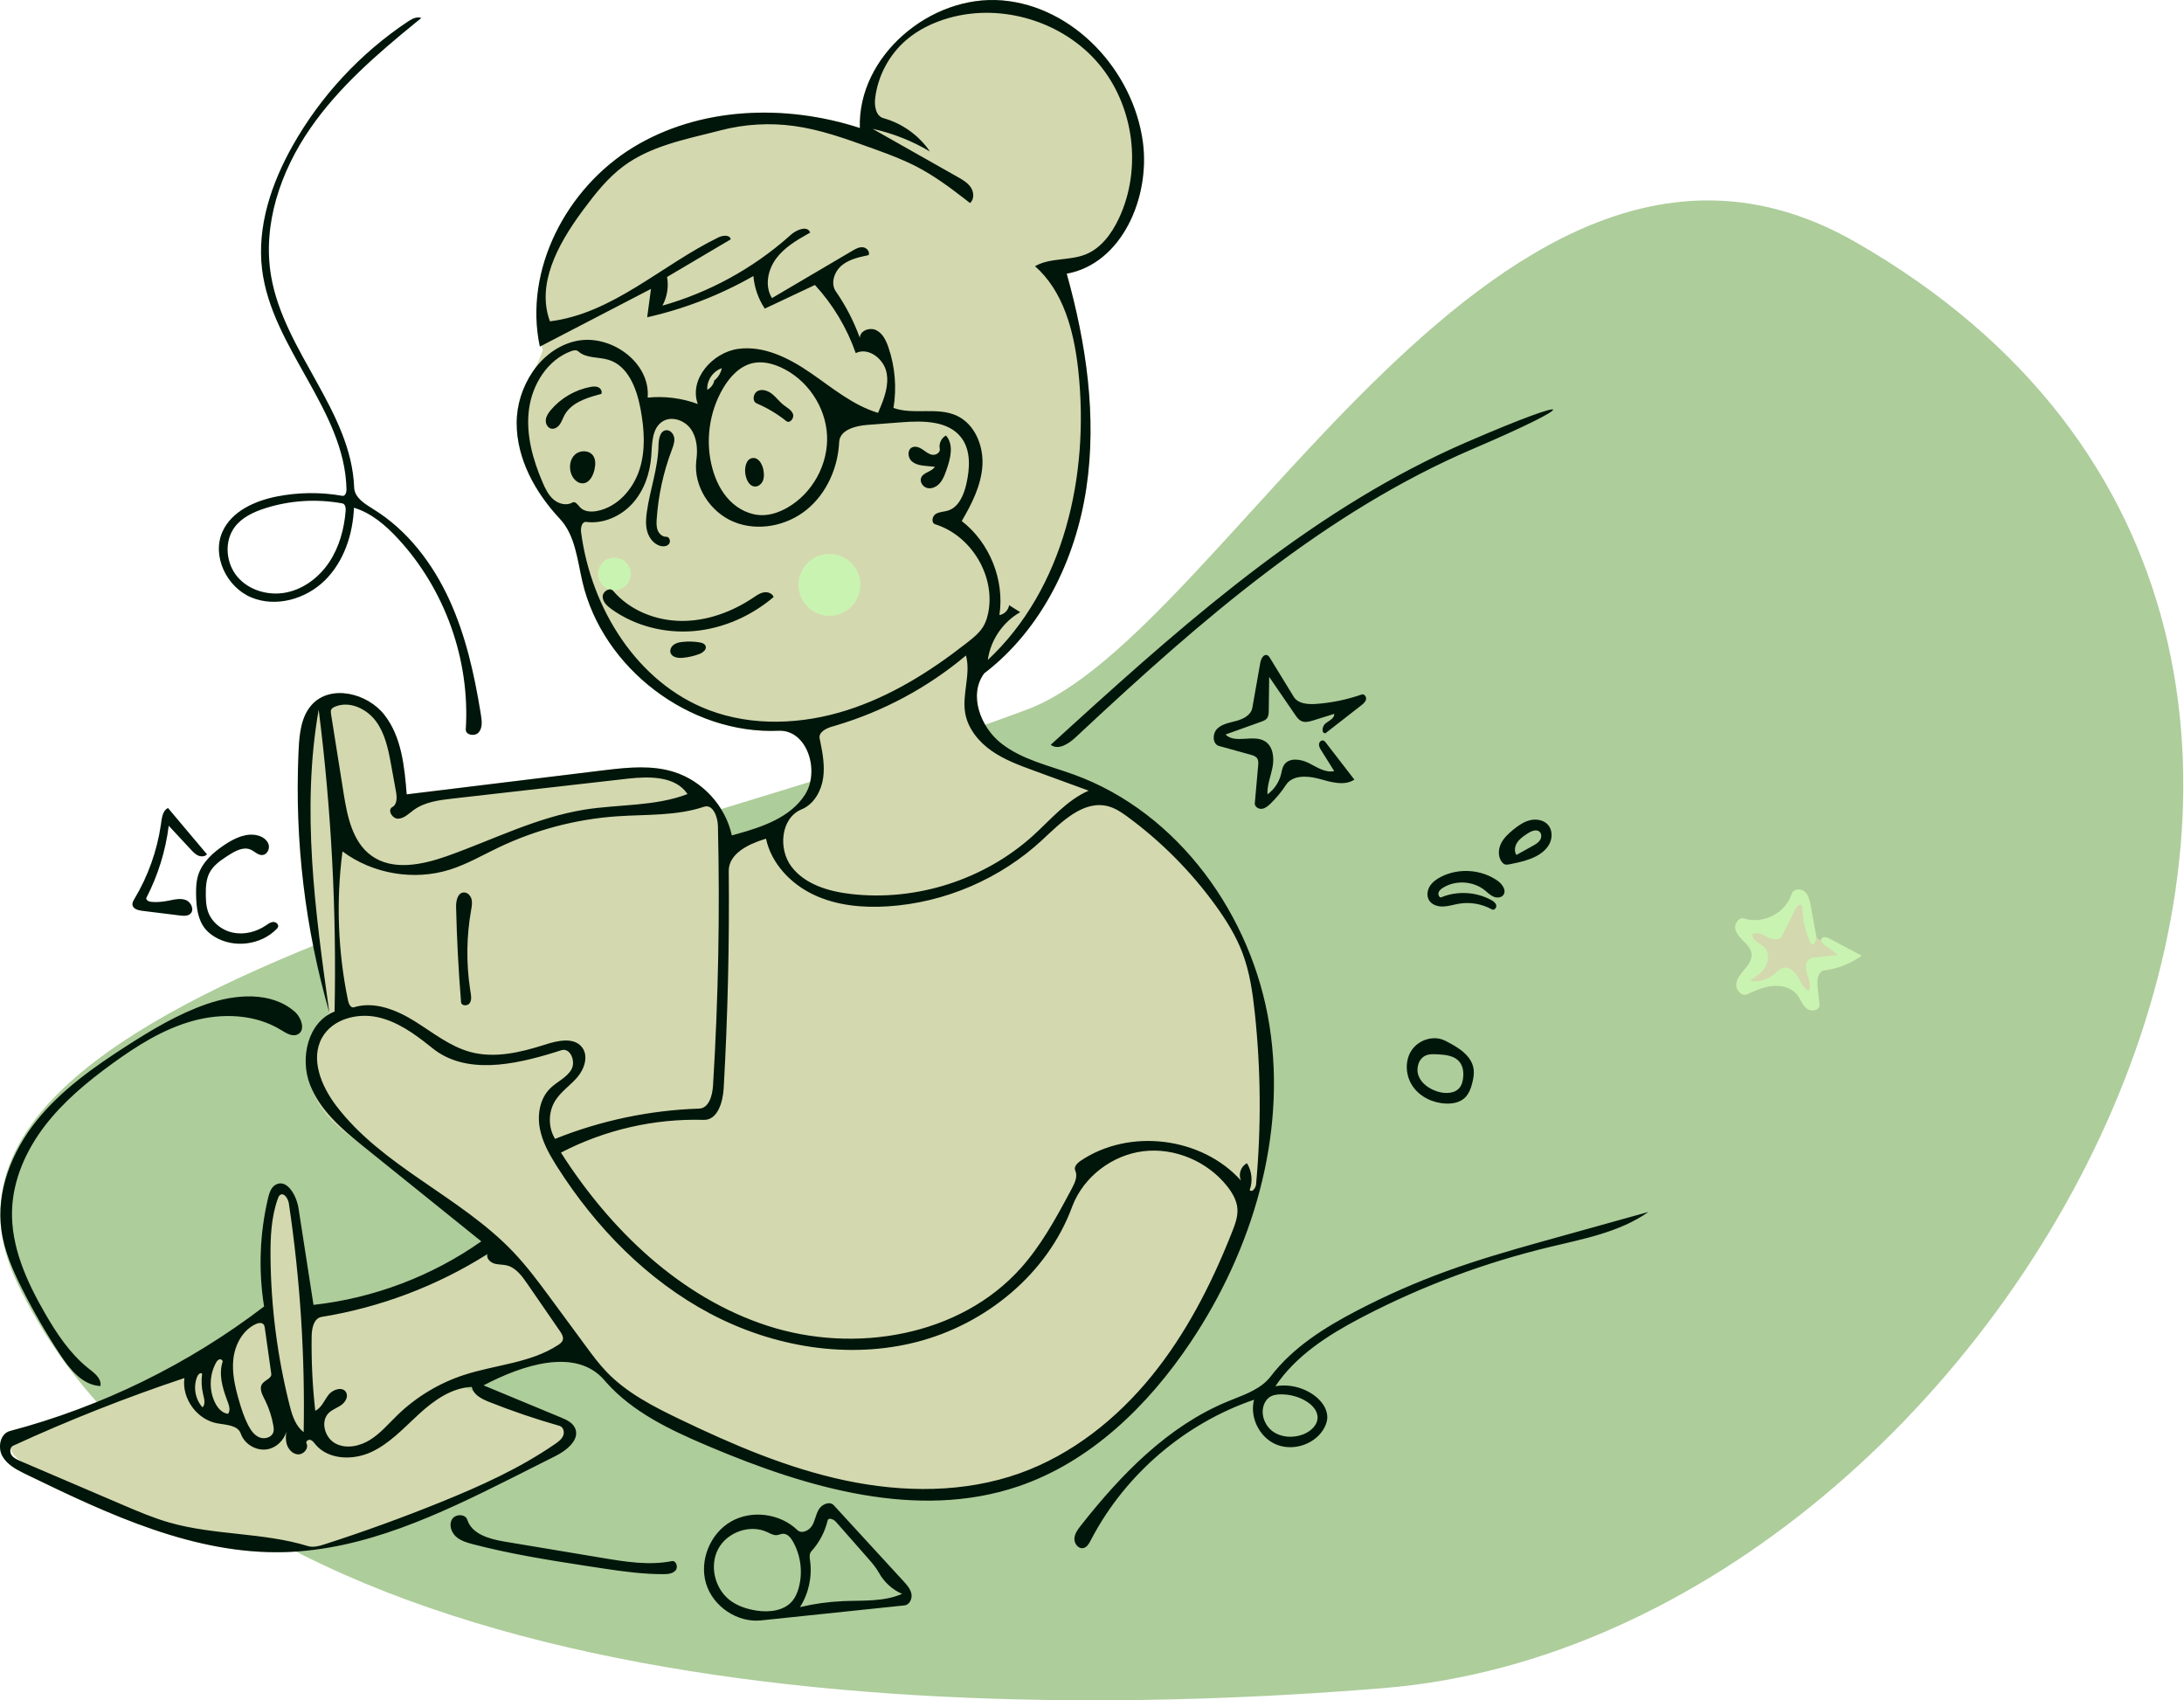 <?xml version="1.0" encoding="UTF-8"?> <svg xmlns="http://www.w3.org/2000/svg" width="438" height="341" viewBox="0 0 438 341" fill="none"><path fill-rule="evenodd" clip-rule="evenodd" d="M372.198 48.594C301.365 7.946 246.136 127.26 206.022 142.281C125.178 172.552 -24.984 198.88 3.654 257.731C42.975 338.539 179.79 346.601 277.629 338.539C404.887 328.052 511.462 128.51 372.198 48.594Z" fill="#ADCD9B"></path><path fill-rule="evenodd" clip-rule="evenodd" d="M361.927 178.835C362.656 179.478 362.905 180.486 363.087 181.451L364.197 187.506C364.351 188.348 365.058 188.746 365.33 188.267C365.618 187.76 366.387 187.97 366.902 188.244L373.334 191.667C371.146 193.238 368.564 194.256 365.892 194.601C364.575 194.771 364.362 196.575 364.502 197.895L364.883 201.488C365.002 202.608 363.241 202.988 362.361 202.286C361.481 201.583 361.147 200.407 360.454 199.521C359.335 198.088 357.355 197.553 355.544 197.719C353.733 197.885 352.037 198.645 350.38 199.393C349.312 199.876 348.137 198.597 348.22 197.428C348.294 196.396 348.954 195.531 349.627 194.726L349.895 194.407C350.651 193.51 351.406 192.447 351.278 191.282C351.172 190.311 350.479 189.53 349.784 188.832L349.377 188.424C348.733 187.765 348.121 187.033 348.008 186.132C347.879 185.103 348.819 183.918 349.806 184.237C353.607 185.466 358.185 183.07 359.341 179.246C359.642 178.252 361.148 178.148 361.927 178.835Z" fill="#D4D8AE"></path><path fill-rule="evenodd" clip-rule="evenodd" d="M361.927 178.835C362.656 179.478 362.905 180.486 363.087 181.451L364.197 187.506C364.351 188.348 364.012 189.651 363.208 189.357C362.064 186.93 361.455 184.252 361.438 181.569C361.001 181.149 360.351 181.773 360.079 182.315L357.365 187.723C356.887 188.675 355.46 188.465 354.518 187.967L354.014 187.699C353.197 187.276 352.307 186.9 351.532 187.318C351.137 188.502 352.895 189.093 353.807 189.945C354.848 190.919 354.787 192.666 354.059 193.892C353.33 195.117 352.1 195.943 350.91 196.728C352.62 197.01 354.443 196.51 355.77 195.396C356.37 194.893 356.919 194.247 357.686 194.086C358.871 193.838 359.936 194.866 360.552 195.91C361.167 196.953 361.654 198.174 362.705 198.776C363.232 197.947 362.951 196.906 362.619 195.947L362.461 195.5C362.081 194.428 361.91 193.008 362.843 192.358C363.194 192.113 363.629 192.042 364.058 191.995L368.646 191.536L366.003 189.61C365.557 189.286 365.058 188.746 365.33 188.267C365.618 187.76 366.387 187.97 366.902 188.244L373.334 191.667C371.146 193.238 368.564 194.256 365.892 194.601C364.575 194.771 364.362 196.575 364.502 197.895L364.883 201.488C365.002 202.608 363.241 202.988 362.361 202.286C361.481 201.583 361.147 200.407 360.454 199.521C359.335 198.088 357.355 197.553 355.544 197.719C353.733 197.885 352.037 198.645 350.38 199.393C349.312 199.876 348.137 198.597 348.22 197.428C348.294 196.396 348.954 195.531 349.627 194.726L349.895 194.407C350.651 193.51 351.406 192.447 351.278 191.282C351.172 190.311 350.479 189.53 349.784 188.832L349.377 188.424C348.733 187.765 348.121 187.033 348.008 186.132C347.879 185.103 348.819 183.918 349.806 184.237C353.607 185.466 358.185 183.07 359.341 179.246C359.642 178.252 361.148 178.148 361.927 178.835Z" fill="#C9F3B1"></path><path fill-rule="evenodd" clip-rule="evenodd" d="M108.841 70.253C106.088 58.02 113.587 37.714 126.986 29.55C140.385 21.385 157.524 20.826 172.447 25.674C171.971 11.259 186.591 -1.112 200.965 0.079C215.339 1.27 227.266 14.176 229.197 28.47C230.702 39.607 224.985 52.873 213.929 54.89C217.837 68.854 220.01 83.545 217.865 97.886C215.72 112.226 208.895 126.235 197.378 135.044C194.198 139.321 196.6 145.773 200.786 149.072C204.972 152.371 210.39 153.53 215.399 155.351C236.388 162.979 251.164 183.685 254.609 205.75C258.053 227.814 251.174 250.697 238.74 269.247C230.224 281.953 218.639 293.236 204.145 298.123C183.8 304.982 161.494 298.303 141.739 289.897C134.208 286.692 126.539 283.05 121.223 276.827C115.525 270.156 104.754 273.759 96.987 277.839C102.152 279.982 107.316 282.125 112.481 284.268C113.59 284.728 114.794 285.275 115.309 286.361C116.392 288.646 113.724 290.846 111.465 291.983C109.037 293.205 106.61 294.428 104.183 295.65C89.283 303.153 73.766 310.818 57.091 311.282C38.859 311.788 21.638 303.64 5.23 295.676C3.407 294.791 1.473 293.805 0.482 292.037C-0.51 290.269 0.044 287.512 2.004 286.993C20.411 282.126 37.838 273.582 52.959 262.013C51.802 254.811 52.075 247.382 53.757 240.284C54 239.258 54.35 238.132 55.264 237.607C57.514 236.315 59.467 239.718 59.865 242.282C60.868 248.752 61.871 255.222 62.874 261.693C74.92 260.36 86.61 255.935 96.519 248.958C88.791 242.734 81.062 236.51 73.334 230.286C68.874 226.695 64.57 224.547 62.161 217.515C60.556 212.827 61.852 208.011 66.049 203.067C61.364 179.717 59.313 162.115 59.899 150.262C60.055 147.098 60.409 143.682 62.539 141.337C66.298 137.197 73.679 138.982 77.111 143.398C80.542 147.813 81.116 153.738 81.56 159.312C94.625 157.716 107.69 156.12 120.755 154.524C125.535 153.94 130.485 153.369 135.085 154.792C140.857 156.576 145.493 161.632 146.772 167.536C152.285 166.046 158.29 164.211 161.404 159.423C164.517 154.636 161.88 146.309 156.174 146.556C138.327 147.328 120.873 134.085 116.811 116.689C115.777 112.264 115.376 107.348 112.27 104.032C107.348 98.777 103.598 92.003 103.622 84.804C103.646 77.604 106.663 76.745 108.841 70.253ZM2.306 291.817C2.708 292.417 3.409 292.731 4.073 293.016C10.889 295.932 17.704 298.849 24.52 301.766C27.621 303.093 30.732 304.424 33.975 305.352C43.019 307.94 52.765 307.309 61.757 310.071C62.848 310.406 64.019 310.06 65.105 309.71C72.948 307.184 80.699 304.371 88.337 301.28C96.328 298.046 104.246 294.478 111.341 289.581C111.986 289.135 112.656 288.64 112.951 287.913C113.245 287.187 112.974 286.176 112.219 285.962C107.431 284.602 102.713 282.998 98.088 281.158C96.601 280.566 94.927 279.723 94.612 278.154C90.537 278.318 86.975 280.887 83.969 283.643C80.964 286.399 78.141 289.512 74.438 291.219C70.735 292.926 65.765 292.779 63.199 289.609C62.925 289.271 62.65 288.881 62.229 288.771C61.808 288.661 61.267 289.081 61.463 289.469C61.971 290.476 60.879 291.75 59.753 291.679C58.627 291.609 57.747 290.584 57.47 289.49C57.193 288.397 55.688 290.35 53.508 290.675C51.328 291.001 49.015 289.601 48.291 287.52C47.694 285.804 45.354 285.774 43.566 285.452C39.501 284.722 36.413 280.462 36.985 276.371C25.301 280.268 13.829 284.8 2.636 289.94C1.979 290.241 1.904 291.216 2.306 291.817Z" fill="#D4D8AE"></path><path d="M166.339 123.511C169.77 123.511 172.551 120.73 172.551 117.299C172.551 113.868 169.77 111.087 166.339 111.087C162.908 111.087 160.127 113.868 160.127 117.299C160.127 120.73 162.908 123.511 166.339 123.511Z" fill="#C9F3B1"></path><path d="M123.22 118.395C125.037 118.395 126.509 116.922 126.509 115.106C126.509 113.29 125.037 111.817 123.22 111.817C121.404 111.817 119.932 113.29 119.932 115.106C119.932 116.922 121.404 118.395 123.22 118.395Z" fill="#C9F3B1"></path><path fill-rule="evenodd" clip-rule="evenodd" d="M196.004 142.231C196.573 145.183 198.264 148.044 200.515 149.818C204.702 153.117 214.111 156.513 219.12 158.334C219.576 158.499 217.006 159.951 213.688 163.16C204.706 171.85 185.066 187.409 165.88 179.59C163.637 178.676 161.762 177.624 160.234 176.509C158.827 175.481 171.745 176.961 183.821 174.672C195.963 172.37 207.26 166.288 204.236 161.466C201.394 156.934 193.4 149.258 192.777 144.743C191.946 138.727 195.515 139.693 196.004 142.231Z" fill="#D4D8AE"></path><path fill-rule="evenodd" clip-rule="evenodd" d="M2.059 290.108C2.059 287.698 9.657 285.749 22.647 280.862C31.581 277.502 48.995 267.778 57.562 267.325C63.264 267.023 86.047 275.364 100.916 281.355C108.393 284.367 114.16 286.254 114.16 287.22C114.16 289.161 98.285 298.532 82.061 304.691C74.141 307.697 66.712 310.389 59.898 310.207C39.124 309.653 2.059 296.209 2.059 290.108Z" fill="#D4D8AE"></path><path fill-rule="evenodd" clip-rule="evenodd" d="M295.538 89.961C265.748 102.684 240.862 124.425 217.151 146.533L215.701 147.887C214.318 149.18 212.218 150.531 210.725 149.366L215.333 145.172C239.44 123.269 264.365 101.551 294.193 88.648C317.125 78.727 316.882 80.844 295.538 89.961ZM167.222 301.89L181.196 317.112C181.881 317.858 182.594 318.658 182.786 319.653C182.977 320.647 182.401 321.861 181.394 321.966L152.622 324.975C147.843 325.475 142.969 322.161 141.593 317.558C140.217 312.954 142.419 307.561 146.582 305.16C150.744 302.759 156.453 303.516 159.908 306.856C160.764 307.683 162.267 306.98 162.875 305.957C163.482 304.933 163.613 303.678 164.241 302.667C164.869 301.656 166.417 301.014 167.222 301.89ZM144.019 310.676C142.235 314.062 143.363 318.649 146.417 320.956C147.914 322.087 149.751 322.693 151.603 322.991C154.218 323.413 157.252 323.094 158.933 321.047C159.547 320.299 159.923 319.383 160.18 318.451C161.035 315.348 160.6 311.91 159 309.117C158.565 308.357 157.895 307.563 157.02 307.601C156.604 307.619 156.217 307.829 155.803 307.872C155.114 307.943 154.476 307.549 153.847 307.257C150.378 305.641 145.804 307.29 144.019 310.676ZM165.98 304.944C165.431 307.234 164.294 309.382 162.708 311.124C162.262 311.614 162.371 312.373 162.462 313.03C162.903 316.231 162.174 319.58 160.443 322.308C163.279 321.636 166.18 321.234 169.093 321.111C173.085 320.941 177.25 321.261 180.909 319.655C178.954 318.804 177.295 317.291 176.269 315.422C175.665 314.324 174.83 313.373 174.001 312.432L167.639 305.201C167.179 304.679 166.142 304.267 165.98 304.944ZM93.722 304.806C94.634 307.655 98.066 308.632 101.039 309.145L120.88 312.458C125.467 313.224 130.176 313.989 134.738 313.084C135.599 312.914 136.054 314.281 135.486 314.95C134.918 315.619 133.93 315.698 133.053 315.701C129.078 315.714 125.126 315.186 121.192 314.595L117.002 313.956C109.586 312.816 102.174 311.603 94.915 309.714C93.672 309.39 92.385 309.021 91.434 308.158C90.483 307.296 89.988 305.79 90.657 304.694C91.327 303.598 93.33 303.584 93.722 304.806ZM200.965 0.079C215.339 1.27 227.266 14.176 229.197 28.47C230.702 39.607 224.985 52.873 213.929 54.89C217.837 68.854 220.01 83.545 217.865 97.886C215.72 112.226 208.895 126.235 197.378 135.044C194.198 139.321 196.6 145.773 200.786 149.072C204.972 152.371 210.39 153.53 215.399 155.351C236.388 162.979 251.164 183.685 254.609 205.75C258.053 227.814 251.174 250.697 238.74 269.247C230.224 281.953 218.639 293.236 204.145 298.123C184.003 304.913 161.94 298.436 142.332 290.148L141.739 289.897C134.365 286.759 126.859 283.202 121.559 277.213L121.223 276.827C115.525 270.156 104.754 273.759 96.987 277.839L112.481 284.268C113.59 284.728 114.794 285.275 115.309 286.361C116.392 288.646 113.724 290.846 111.465 291.983L102.368 296.563C88.023 303.763 73.09 310.837 57.091 311.282C39.072 311.782 22.039 303.828 5.803 295.954L4.773 295.452C3.091 294.621 1.391 293.658 0.482 292.037C-0.51 290.269 0.044 287.512 2.004 286.993C20.411 282.126 37.838 273.582 52.959 262.013C51.802 254.811 52.075 247.382 53.757 240.284L53.842 239.939C54.084 239.015 54.451 238.074 55.264 237.607C57.514 236.314 59.467 239.718 59.865 242.281L62.874 261.693C74.92 260.36 86.61 255.935 96.519 248.958L72.71 229.783C68.448 226.335 64.132 222.606 62.161 217.515C60.095 212.175 61.758 204.937 67.097 202.87C67.519 182.643 66.452 162.386 63.91 142.315C60.395 162.361 63.22 182.913 66.049 203.067C61.198 186.276 59.098 168.693 59.854 151.232L59.899 150.262C60.055 147.098 60.409 143.682 62.539 141.337C66.298 137.197 73.679 138.982 77.111 143.398C80.542 147.813 81.116 153.738 81.56 159.312L121.653 154.415C126.152 153.876 130.772 153.458 135.085 154.792C140.857 156.576 145.493 161.632 146.772 167.536L147.713 167.279C152.956 165.829 158.466 163.94 161.404 159.423C164.484 154.687 161.935 146.486 156.355 146.551L156.174 146.556C138.327 147.328 120.873 134.085 116.811 116.689C115.777 112.264 115.376 107.348 112.27 104.032C107.348 98.777 103.598 92.003 103.622 84.804C103.646 77.604 108.237 70.18 115.228 68.459C122.218 66.737 130.492 72.57 129.889 79.744C133.28 79.399 136.75 79.84 139.947 81.024C138.124 76.109 142.849 70.683 148.043 69.969C153.238 69.256 158.299 71.85 162.618 74.822C166.938 77.793 171.065 81.292 176.087 82.798L176.318 82.262C177.356 79.839 178.312 77.251 177.789 74.689C177.227 71.938 174.127 69.558 171.617 70.818C169.856 65.77 167.052 61.089 163.434 57.152L153.379 61.893C152.084 59.953 151.29 57.68 151.096 55.355C144.457 59.15 137.251 61.95 129.792 63.633L130.556 57.939L108.266 69.516C104.975 54.175 113.587 37.714 126.986 29.55C140.385 21.385 157.524 20.826 172.447 25.674C171.971 11.259 186.591 -1.112 200.965 0.079ZM310.622 250.128C297.78 253.227 285.315 257.879 273.584 263.952L272.735 264.395C266.235 267.82 259.855 271.923 255.78 278.012C258.532 277.535 261.469 278.252 263.691 279.943C265.095 281.012 266.268 282.614 266.184 284.375C266.141 285.289 265.761 286.16 265.25 286.918C263.251 289.879 259.019 291.082 255.762 289.614C252.504 288.146 250.602 284.179 251.496 280.72C237.677 285.438 225.797 295.589 218.968 308.494L218.739 308.93C218.403 309.58 217.992 310.307 217.278 310.468C216.297 310.69 215.423 309.595 215.468 308.59C215.513 307.585 216.157 306.719 216.78 305.929C224.833 295.703 234.244 285.97 246.287 281.034L247.194 280.67C250.036 279.543 253.009 278.436 254.844 276.033C259.294 270.203 265.701 266.201 272.206 262.814C278.028 259.783 284.051 257.137 290.221 254.899C296.414 252.653 302.745 250.82 309.09 249.045L330.584 243.061C324.771 247.146 317.529 248.461 310.622 250.128ZM36.985 276.371C25.301 280.268 13.829 284.8 2.636 289.94C1.979 290.241 1.904 291.216 2.306 291.817C2.708 292.417 3.409 292.731 4.073 293.016L24.52 301.766C27.621 303.093 30.732 304.424 33.975 305.352C43.019 307.939 52.765 307.308 61.757 310.071C62.848 310.406 64.019 310.06 65.105 309.71C72.948 307.184 80.699 304.371 88.337 301.28C96.328 298.046 104.246 294.478 111.341 289.581C111.986 289.135 112.656 288.64 112.951 287.913C113.245 287.187 112.974 286.176 112.219 285.962C107.431 284.602 102.713 282.998 98.088 281.158L97.767 281.027C96.369 280.442 94.905 279.611 94.612 278.154C90.537 278.318 86.975 280.887 83.969 283.643C80.964 286.399 78.141 289.512 74.438 291.219C70.735 292.926 65.765 292.779 63.199 289.609L63.034 289.402C62.809 289.126 62.566 288.859 62.229 288.771C61.808 288.661 61.267 289.081 61.463 289.469C61.971 290.476 60.879 291.749 59.753 291.679C58.627 291.609 57.747 290.584 57.47 289.49C57.292 288.787 57.307 288.061 57.393 287.336L57.414 287.158C56.913 288.931 55.344 290.401 53.508 290.675C51.328 291.001 49.015 289.601 48.291 287.52C47.694 285.804 45.354 285.774 43.566 285.452C39.501 284.722 36.413 280.462 36.985 276.371ZM64.597 208.091C62.189 212.375 64.426 217.796 67.392 221.715C76.695 234.002 92.276 239.899 102.908 251.057C105.579 253.861 107.907 256.967 110.206 260.085L117.431 269.898C118.759 271.701 120.092 273.51 121.641 275.127C125.682 279.343 131.002 282.064 136.264 284.596C146.94 289.733 157.924 294.454 169.516 296.906C181.108 299.359 193.424 299.442 204.577 295.443C215.016 291.7 224.011 284.521 231 275.911C237.822 267.505 242.829 257.762 246.843 247.703L247.135 246.967C247.713 245.5 248.28 243.965 248.16 242.393C248.033 240.731 247.147 239.219 246.114 237.911C242.172 232.924 235.584 230.104 229.276 230.883C223.066 231.651 217.38 235.959 215.105 241.782L214.999 242.061C210.056 255.462 197.746 265.541 183.917 269.117C170.088 272.694 155.047 270.131 142.424 263.445C129.802 256.76 119.502 246.176 111.822 234.132L111.403 233.467C110.016 231.24 108.754 228.898 108.266 226.329C107.729 223.503 108.275 220.325 110.316 218.297C111.664 216.958 113.582 216.173 114.563 214.545C115.543 212.917 114.392 210.043 112.583 210.624L111.376 211.006C103.062 213.593 93.416 215.6 86.728 210.217L86.085 209.702C82.964 207.222 79.629 204.855 75.752 204.002C71.608 203.091 66.677 204.391 64.597 208.091ZM97.739 251.519C87.654 257.891 76.274 262.201 64.499 264.109C62.944 264.361 62.526 266.376 62.502 267.951C62.424 272.955 62.666 277.965 63.227 282.939C64.502 282.338 65.024 280.838 65.894 279.728C66.763 278.619 68.748 278.011 69.42 279.25C69.889 280.116 69.263 281.2 68.463 281.774C67.662 282.348 66.678 282.659 65.965 283.337C64.189 285.026 65.117 288.346 67.28 289.497C69.443 290.648 72.179 290.047 74.253 288.742C76.326 287.438 77.928 285.525 79.687 283.819C83.447 280.17 88.047 277.391 93.026 275.76C99.348 273.689 106.387 273.382 111.948 269.732C112.323 269.486 112.71 269.198 112.852 268.773C113.045 268.192 112.718 267.589 112.372 267.073L105.718 257.411C104.658 255.872 103.438 254.219 101.622 253.778C100.792 253.577 99.906 253.655 99.091 253.398C98.277 253.141 97.509 252.342 97.739 251.519ZM51.283 265.554C48.689 266.765 47.153 269.613 46.812 272.456C46.47 275.299 47.141 278.161 47.938 280.911C48.427 282.599 48.97 284.282 49.779 285.842C50.295 286.837 50.978 287.829 52.011 288.262C53.045 288.694 54.48 288.305 54.816 287.236C54.955 286.796 54.892 286.32 54.812 285.865C54.511 284.156 53.971 282.49 53.213 280.93L52.895 280.297C52.439 279.385 52.009 278.308 52.596 277.512C53.155 276.751 54.532 276.437 54.4 275.502L53.115 266.369C53.078 266.102 53.033 265.82 52.86 265.614C52.495 265.18 51.797 265.314 51.283 265.554ZM256.965 279.641C256.109 279.637 255.207 279.755 254.52 280.266C254.117 280.565 253.813 280.983 253.599 281.436C252.695 283.353 253.529 285.817 255.242 287.065C256.955 288.313 259.328 288.43 261.311 287.682C262.828 287.11 264.287 285.815 264.236 284.195C264.196 282.917 263.226 281.85 262.156 281.15C260.627 280.149 258.792 279.649 256.965 279.641ZM56.151 239.673C55.931 239.836 55.823 240.105 55.73 240.362C54.381 244.105 54.216 248.162 54.253 252.141C54.347 262.116 55.628 272.08 58.062 281.754L58.183 282.225C58.681 284.114 59.361 286.052 60.902 287.22C61.189 271.889 60.194 256.535 57.932 241.369C57.785 240.385 56.949 239.079 56.151 239.673ZM44.002 272.625C43.68 272.716 43.473 273.023 43.312 273.316C41.997 275.716 41.908 278.75 43.081 281.223C43.607 282.332 44.508 283.41 45.728 283.546C46.225 282.927 45.998 282.035 45.719 281.276L45.479 280.634C44.584 278.207 43.849 275.581 44.638 273.142C44.741 272.823 44.324 272.535 44.002 272.625ZM39.613 275.951C38.691 278.002 39.102 280.583 40.616 282.246C41.241 281.607 40.966 280.56 40.752 279.692C40.419 278.334 40.343 276.913 40.531 275.527C40.299 275.185 39.783 275.574 39.613 275.951ZM59.059 202.849C60.457 204.053 61.346 206.653 59.685 207.458C58.621 207.974 57.416 207.219 56.411 206.596C51.19 203.357 44.514 203.118 38.595 204.766C32.676 206.414 27.384 209.771 22.417 213.388C17.471 216.99 12.703 220.943 8.983 225.802C5.264 230.661 2.634 236.516 2.418 242.631C2.159 249.958 5.325 256.963 8.986 263.316C11.319 267.365 13.949 271.357 17.571 274.297L18.316 274.885C19.343 275.71 20.398 276.733 20.136 277.974C16.586 277.813 14.009 274.637 12.055 271.67C9.275 267.45 6.741 263.069 4.47 258.555C2.581 254.802 0.855 250.891 0.282 246.728C-0.797 238.9 2.381 230.941 7.321 224.773C12.261 218.606 18.835 213.977 25.484 209.708C30.535 206.465 35.732 203.354 41.402 201.384C47.249 199.352 54.369 198.809 59.059 202.849ZM209.11 168.371C200.702 176.219 189.526 181.04 178.048 181.77C172.975 182.093 167.737 181.608 163.147 179.424C158.557 177.24 154.69 173.168 153.623 168.198L153.242 168.316C149.92 169.367 146.116 171.269 146.15 174.693C146.291 189.214 145.954 203.74 145.136 218.239C144.98 221.021 143.92 224.674 141.135 224.592C131.239 224.301 121.278 226.586 112.498 231.161C122.38 246.659 136.434 260.209 153.916 265.885C171.398 271.562 192.483 268.014 204.733 254.312C208.66 249.919 211.551 244.727 214.334 239.524L214.974 238.324C215.566 237.214 216.169 235.896 215.642 234.754C215.307 234.024 216.031 233.267 216.696 232.817C226.471 226.2 241.027 227.995 248.902 236.789C248.278 235.568 248.845 233.886 250.081 233.293C251.063 234.871 251.271 236.907 250.628 238.651C251.054 239.254 251.834 238.285 251.902 237.55C252.952 226.12 252.869 214.586 251.656 203.172C251.219 199.056 250.624 194.914 249.152 191.046C247.86 187.654 245.92 184.545 243.793 181.603C238.9 174.836 232.952 168.833 226.23 163.879L225.742 163.524C224.676 162.761 223.554 162.058 222.295 161.715C217.31 160.358 212.887 164.846 209.11 168.371ZM141.19 161.796C135.632 163.666 129.613 163.306 123.763 163.711C115.518 164.28 107.385 166.424 99.931 169.993C96.721 171.53 93.615 173.336 90.22 174.406C83.01 176.676 74.744 175.274 68.686 170.752C67.38 180.723 67.765 190.913 69.82 200.757C69.952 201.389 70.368 202.198 70.986 202.008C75.083 200.75 79.49 202.53 83.133 204.788C86.776 207.047 90.2 209.862 94.338 210.98C99.193 212.291 104.337 211.079 109.142 209.556L109.501 209.442C111.964 208.651 115.15 207.991 116.729 210.04C118.061 211.768 117.22 214.349 115.81 216.013C114.399 217.678 112.487 218.916 111.336 220.769C109.924 223.046 109.916 226.12 111.318 228.403C120.494 224.722 130.316 222.658 140.198 222.332C142.179 222.267 142.874 219.702 142.996 217.723C144.063 200.382 144.391 182.996 143.978 165.627C143.934 163.776 142.945 161.205 141.19 161.796ZM289.757 208.687L290.15 208.884C292.583 210.121 295.173 211.769 295.536 214.434C295.655 215.311 295.505 216.203 295.296 217.064C295.007 218.255 294.568 219.478 293.641 220.281C292.659 221.133 291.279 221.374 289.98 221.324C287.423 221.225 284.863 220.033 283.381 217.946C281.9 215.858 281.661 212.873 283.043 210.718C284.426 208.564 287.464 207.551 289.757 208.687ZM285.963 211.669C284.447 212.301 283.901 214.351 284.534 215.867C285.167 217.383 286.67 218.381 288.231 218.892C289.828 219.415 291.885 219.373 292.836 217.988C293.153 217.527 293.303 216.971 293.39 216.419C293.581 215.216 293.465 213.885 292.691 212.945C291.731 211.781 290.093 211.548 288.563 211.461L288.183 211.442C287.434 211.409 286.656 211.38 285.963 211.669ZM94.562 180.325C94.754 181.053 94.606 181.822 94.475 182.563C93.553 187.783 93.486 193.153 94.277 198.395L94.423 199.323C94.519 199.979 94.559 200.672 94.182 201.2C93.747 201.809 92.528 201.748 92.467 201.001C91.948 194.65 91.615 188.284 91.469 181.914C91.442 180.697 91.759 179.079 92.973 178.985C93.723 178.927 94.37 179.598 94.562 180.325ZM51.854 167.598C52.752 167.868 53.614 168.483 53.874 169.383C54.134 170.284 53.542 171.422 52.607 171.481C51.735 171.536 51.069 170.742 50.269 170.393C48.831 169.768 47.217 170.641 45.895 171.485L45.222 171.919C43.953 172.755 42.723 173.693 42.026 175.026C41.313 176.389 41.254 177.992 41.276 179.53C41.291 180.6 41.341 181.685 41.672 182.702C42.389 184.909 44.436 186.562 46.707 187.041C48.977 187.519 51.406 186.899 53.327 185.597L53.703 185.341C54.042 185.118 54.398 184.923 54.797 184.904C55.345 184.878 55.946 185.395 55.759 185.911C55.703 186.066 55.588 186.192 55.474 186.31C52.334 189.535 46.913 190.225 43.065 187.89C42.378 187.473 41.739 186.97 41.22 186.358C39.661 184.515 39.37 181.934 39.327 179.521C39.304 178.215 39.336 176.889 39.707 175.637C40.509 172.932 42.775 170.922 45.131 169.368C47.131 168.048 49.56 166.908 51.854 167.598ZM33.69 162.047L41.517 171.343C41.086 171.808 40.332 171.839 39.75 171.586C39.233 171.361 38.82 170.959 38.432 170.546L33.839 165.607C33.213 170.62 31.696 175.52 29.381 180.011C29.156 180.448 29.794 180.817 30.283 180.867C31.478 180.99 32.686 180.853 33.864 180.62L34.471 180.497C35.422 180.308 36.397 180.16 37.284 180.511C38.361 180.938 39.025 182.505 38.162 183.277C37.63 183.753 36.823 183.693 36.115 183.606L28.492 182.663L28.258 182.63C27.505 182.506 26.678 182.211 26.568 181.486C26.501 181.049 26.744 180.631 26.971 180.252C29.684 175.724 31.492 170.655 32.26 165.433L32.375 164.605C32.524 163.588 32.788 162.485 33.69 162.047ZM300.361 176.651C301.305 177.32 302.197 178.632 301.465 179.528C301.007 180.089 300.124 180.103 299.466 179.801C298.808 179.499 298.296 178.958 297.728 178.509C295.399 176.668 291.901 176.474 289.383 178.046C289.024 178.27 288.668 178.548 288.522 178.945C288.377 179.342 288.537 179.875 288.943 179.995C292.157 178.633 295.99 178.823 299.054 180.497C299.496 180.739 299.961 181.061 300.07 181.554C300.179 182.047 299.65 182.638 299.21 182.391C297.211 181.272 294.825 180.86 292.566 181.244C291.513 181.423 290.483 181.77 289.415 181.804C288.348 181.837 287.18 181.481 286.613 180.576C286.09 179.74 286.214 178.613 286.724 177.769C287.234 176.926 288.07 176.328 288.944 175.873C292.503 174.021 297.086 174.334 300.361 176.651ZM193.722 131.462C186.09 137.877 177.121 142.695 167.559 145.52L166.921 145.705C165.68 146.06 164.118 146.846 164.379 148.11L164.54 148.895C165.017 151.253 165.421 153.656 165.081 156.029C164.714 158.589 163.303 161.151 160.968 162.227L160.753 162.32C156.595 164.032 156.01 170.243 158.737 173.819C161.464 177.394 166.192 178.779 170.659 179.295C183.769 180.811 197.45 176.416 207.223 167.548C210.768 164.331 213.94 160.481 218.329 158.57L207.354 154.553C204.393 153.469 201.393 152.365 198.816 150.549C196.239 148.733 194.09 146.088 193.563 142.98C192.918 139.172 194.743 135.186 193.722 131.462ZM67.12 141.756C66.845 141.879 66.564 142.041 66.431 142.312C66.299 142.583 66.343 142.904 66.39 143.202L68.905 159.052C69.646 163.724 70.687 168.9 74.539 171.643C78.759 174.649 84.555 173.471 89.469 171.755L89.731 171.663C98.879 168.414 107.682 163.891 117.27 162.37C124.153 161.277 131.371 161.745 137.88 159.253C135.5 155.66 130.342 155.679 126.027 156.15L90.777 160.156C88.046 160.467 85.178 160.829 82.96 162.452C81.99 163.162 81.071 164.138 79.87 164.188C78.701 164.236 77.684 162.534 78.601 161.907L78.682 161.858C79.686 161.305 79.619 159.862 79.413 158.734L78.347 152.888C77.808 149.989 77.15 147.038 75.415 144.671C73.541 142.114 70.017 140.469 67.12 141.756ZM310.472 165.448C311.321 166.437 311.358 167.956 310.791 169.131C310.225 170.306 309.152 171.17 307.991 171.766C306.591 172.484 305.049 172.859 303.503 173.179L302.731 173.336C302.428 173.397 302.109 173.457 301.816 173.359C301.573 173.278 301.375 173.096 301.215 172.895C300.419 171.895 300.447 170.42 300.986 169.261C301.525 168.102 302.49 167.201 303.482 166.394C304.496 165.57 305.599 164.793 306.87 164.492C308.142 164.19 309.62 164.456 310.472 165.448ZM306.303 167.187L305.897 167.461C305.289 167.877 304.702 168.333 304.293 168.94C303.793 169.683 303.62 170.719 304.113 171.467L307.383 169.647C307.915 169.351 308.467 169.038 308.812 168.536C309.158 168.034 309.227 167.285 308.8 166.85C308.159 166.198 307.065 166.681 306.303 167.187ZM254.149 131.404C254.377 131.497 254.531 131.703 254.664 131.914L259.454 139.738C260.31 141.136 262.258 141.292 263.893 141.177C267.027 140.956 270.132 140.317 273.097 139.28C273.595 139.106 274.067 139.74 273.96 140.256C273.853 140.772 273.409 141.139 272.993 141.463L265.799 147.071C264.915 147.008 265.166 145.562 265.883 145.041L266.095 144.894C266.785 144.428 267.623 143.967 267.579 143.167L263.422 144.466C262.628 144.714 261.745 144.958 260.99 144.609C260.488 144.378 260.137 143.923 259.819 143.465L254.537 135.756L254.446 142.507C254.438 143.061 254.415 143.661 254.063 144.089C253.814 144.393 253.44 144.556 253.068 144.693L245.78 147.308C247.726 149.255 251.369 147.207 253.698 148.673C255.294 149.678 255.566 151.917 255.222 153.771C254.878 155.625 254.089 157.429 254.191 159.312C255.521 158.347 256.498 156.906 256.902 155.314C257.064 154.672 257.145 153.988 257.502 153.431C258.486 151.893 260.838 152.206 262.468 153.028C264.098 153.851 265.79 155.034 267.573 154.643L264.985 150.507C264.749 150.129 264.505 149.721 264.526 149.276C264.547 148.831 264.969 148.382 265.395 148.511C265.581 148.568 265.721 148.715 265.844 148.87L271.616 156.352C269.589 157.688 266.914 156.846 264.573 156.201L264.226 156.11C261.943 155.545 259.156 155.489 257.895 157.424C257.007 158.788 255.964 160.051 254.793 161.182C254.299 161.659 253.737 162.133 253.056 162.211C252.374 162.289 251.591 161.773 251.652 161.09L252.323 153.524C252.366 153.034 252.399 152.501 252.126 152.092C251.839 151.661 251.297 151.493 250.798 151.356L244.492 149.614C243.121 149.236 243.111 147.102 244.14 146.119C245.168 145.137 246.682 144.931 248.053 144.551C249.423 144.17 250.906 143.364 251.153 141.963L252.753 132.899C252.89 132.124 253.419 131.109 254.149 131.404ZM84.499 3.61L83.334 4.556C75.575 10.879 67.929 17.508 62.239 25.728C56.264 34.358 52.596 45.06 54.374 55.405C56.967 70.48 70.451 82.486 71.028 97.772C71.104 99.802 73.172 101.066 74.902 102.132C81.728 106.339 86.787 113.017 90.126 120.308C93.359 127.372 95.086 135.025 96.341 142.696L96.462 143.438C96.648 144.608 96.785 145.939 96.03 146.852C95.276 147.765 93.336 147.446 93.411 146.264C94.296 132.365 89.246 118.187 79.772 107.979C77.311 105.327 74.453 102.869 70.987 101.83C70.766 107.184 68.964 112.639 65.149 116.4C61.333 120.162 55.314 121.88 50.374 119.805C45.435 117.729 42.413 111.462 44.636 106.587C46.498 102.503 51.123 100.44 55.527 99.57C59.847 98.717 64.326 98.673 68.662 99.44C69.246 99.543 69.5 98.728 69.489 98.135C69.175 82.247 54.488 69.807 52.56 54.033C51.507 45.412 54.448 36.734 58.717 29.171C64.322 19.238 72.297 10.653 81.79 4.331L82.038 4.17C82.798 3.692 83.685 3.283 84.499 3.61ZM132.856 84.534C130.731 85.901 130.785 88.935 130.61 91.455C130.368 94.913 129.179 98.374 126.861 100.951C124.542 103.527 121.02 105.11 117.581 104.677C116.691 104.566 116.42 105.853 116.537 106.742C118.536 121.981 127.78 136.942 142.149 142.399C150.933 145.734 160.855 145.291 169.81 142.448C178.552 139.672 186.465 134.736 193.696 129.085L194.224 128.67C195.273 127.842 196.327 126.979 197.056 125.859C197.795 124.723 198.159 123.38 198.336 122.036C199.285 114.838 194.475 107.306 187.545 105.14C186.73 104.885 186.918 103.562 187.634 103.095C188.349 102.628 189.271 102.66 190.088 102.41C192.302 101.733 193.32 99.212 193.825 96.953C194.52 93.849 194.715 90.31 192.791 87.777C190.192 84.354 185.137 84.358 180.851 84.686L173.897 85.219C171.497 85.402 168.408 86.248 168.295 88.653C168.052 93.832 165.771 98.99 161.741 102.251C157.71 105.512 151.906 106.639 147.121 104.643C142.412 102.679 139.086 97.553 139.63 92.492L139.659 92.247C139.942 90.106 139.786 87.781 138.532 86.023C137.278 84.266 134.672 83.365 132.856 84.534ZM190.294 3.607C187.193 4.488 184.214 5.91 181.766 8.008C178.345 10.939 176.07 15.176 175.517 19.647C175.321 21.231 175.636 23.274 177.175 23.7C180.933 24.74 184.296 27.151 186.488 30.377C182.934 28.262 179.039 26.724 175 25.839L192.072 35.5C193.062 36.06 194.09 36.654 194.712 37.606C195.334 38.558 195.399 39.978 194.544 40.727L193.351 39.799C190.36 37.484 187.302 35.24 183.954 33.488C181.409 32.156 178.722 31.122 176.021 30.137L174.546 29.604C169.546 27.799 164.499 25.984 159.232 25.263C154.343 24.594 149.324 24.891 144.548 26.132L143.606 26.373C137.155 28.006 130.428 29.341 125.094 33.285C121.921 35.632 119.437 38.773 117.078 41.936L116.521 42.691C111.834 49.127 107.551 57.061 110.293 64.445C122.884 62.894 132.693 53.152 144.099 47.599C144.971 47.174 146.409 47.044 146.541 48.005L133.778 55.547C134.132 57.495 133.797 59.561 132.846 61.297C142.171 58.662 150.889 53.904 158.153 47.49L158.615 47.079C159.767 46.041 161.987 45.183 162.478 46.654L161.853 47.003C159.563 48.291 157.284 49.7 155.705 51.787C153.983 54.063 153.297 57.371 154.824 59.783L170.936 50.296C171.591 49.911 172.305 49.511 173.06 49.591C173.815 49.67 174.524 50.484 174.197 51.169L173.649 51.284C171.91 51.653 170.147 52.116 168.792 53.249C167.296 54.501 166.521 56.849 167.633 58.452C169.628 61.328 171.247 64.465 172.435 67.757C172.461 66.317 174.423 65.581 175.717 66.213C177.011 66.845 177.695 68.272 178.164 69.633C179.505 73.528 179.859 77.758 179.185 81.821C183.237 83.252 187.989 81.562 191.886 83.372C195.503 85.052 197.273 89.408 197.022 93.389C196.77 97.369 194.89 101.05 192.881 104.496C198.495 108.845 201.493 116.336 200.431 123.357C201.41 123.198 202.237 122.353 202.376 121.371L204.602 122.776C201.12 124.744 198.643 128.397 198.102 132.36C213.401 118.043 218.48 95.353 216.273 74.516L216.187 73.739C215.312 66.215 213.23 58.372 207.572 53.388C210.605 51.639 214.496 52.327 217.743 51.013C220.81 49.772 222.917 46.896 224.341 43.909C229.101 33.924 227.462 21.22 220.324 12.771C213.185 4.321 200.934 0.582 190.294 3.607ZM140.279 128.829C140.762 128.909 141.309 129.072 141.499 129.523C141.8 130.244 140.955 130.902 140.223 131.175C139.16 131.571 138.044 131.824 136.915 131.927C135.967 132.012 134.772 131.829 134.479 130.924C134.286 130.329 134.621 129.66 135.128 129.293C135.634 128.926 136.275 128.802 136.897 128.735C138.022 128.613 139.163 128.645 140.279 128.829ZM122.973 118.504C126.302 122.417 131.511 124.489 136.648 124.529C141.786 124.57 146.827 122.712 151.092 119.848L151.451 119.607C151.992 119.247 152.554 118.909 153.19 118.798C153.966 118.663 154.89 118.989 155.154 119.732C150.692 123.521 145.1 126.023 139.271 126.552C133.442 127.081 127.404 125.586 122.648 122.174C121.789 121.559 120.902 120.749 120.867 119.694C120.831 118.639 122.288 117.7 122.973 118.504ZM53.184 101.93C50.869 102.669 48.539 103.751 47.079 105.693C44.909 108.578 45.288 112.956 47.632 115.702C49.975 118.448 53.938 119.544 57.473 118.814C61.009 118.084 64.078 115.699 66.065 112.685C68.052 109.671 69.024 106.073 69.319 102.475C69.368 101.872 69.259 101.073 68.664 100.962C63.529 100.007 58.16 100.343 53.184 101.93ZM135.224 87.871C135.321 88.701 134.999 89.516 134.704 90.297C133.037 94.713 132.022 99.375 131.703 104.085C131.651 104.848 131.622 105.639 131.901 106.351C132.165 107.023 132.779 107.608 133.49 107.648L133.616 107.649C134.263 107.626 134.571 108.591 134.163 109.095C133.756 109.598 132.992 109.655 132.372 109.47C131.097 109.091 130.183 107.904 129.814 106.627C129.444 105.35 129.538 103.986 129.723 102.669C130.351 98.204 131.981 93.875 132.061 89.367C132.084 88.095 132.344 86.38 133.612 86.279C134.445 86.212 135.127 87.042 135.224 87.871ZM151.067 72.803C148.419 73.348 146.398 75.52 145.025 77.848C142.212 82.619 141.41 88.534 142.852 93.88C143.5 96.281 144.607 98.602 146.343 100.381C148.08 102.161 150.493 103.356 152.979 103.314C154.715 103.286 156.399 102.67 157.907 101.81C162.941 98.937 166.139 93.117 165.864 87.327C165.589 81.538 161.853 76.046 156.569 73.664C154.848 72.889 152.916 72.423 151.067 72.803ZM114.524 70.43C109.793 72.182 106.739 77.095 106.088 82.098C105.437 87.101 106.84 92.162 108.841 96.794C109.379 98.041 109.992 99.309 111.026 100.19C112.06 101.071 113.626 101.466 114.801 100.784C115.348 100.467 115.86 101.209 116.275 101.686C117.102 102.637 118.557 102.718 119.793 102.471C123.864 101.658 126.992 98.1 128.259 94.146C129.483 90.325 129.222 86.188 128.498 82.233L128.422 81.824C127.659 77.836 125.935 73.353 122.052 72.166C120.016 71.543 117.56 71.907 115.986 70.473C115.606 70.126 115.006 70.251 114.524 70.43ZM189.705 87.341C191.306 89.114 190.651 91.867 189.85 94.142L189.785 94.326C189.465 95.218 189.133 96.131 188.521 96.855C187.908 97.578 186.946 98.084 186.018 97.89C185.09 97.697 184.367 96.621 184.757 95.757C185.241 94.685 186.885 94.63 187.479 93.614L185.875 93.463C184.795 93.361 183.633 93.224 182.832 92.491C182.032 91.758 181.932 90.208 182.905 89.728C183.579 89.395 184.391 89.721 185.015 90.141C185.639 90.56 186.236 91.091 186.98 91.205C187.723 91.32 188.626 90.736 188.473 90C188.26 88.975 188.786 87.841 189.705 87.341ZM153.103 94.263C153.23 94.968 153.276 95.715 153.013 96.381C152.749 97.047 152.106 97.604 151.39 97.574C150.282 97.528 149.688 96.252 149.495 95.16C149.255 93.81 149.629 91.953 150.996 91.853C152.166 91.766 152.895 93.108 153.103 94.263ZM118.956 91.398C119.508 92.203 119.43 93.278 119.211 94.228C118.93 95.445 118.225 96.802 116.983 96.929C115.861 97.044 114.904 96.04 114.537 94.974C114.089 93.673 114.307 92.084 115.322 91.156C116.338 90.228 118.178 90.264 118.956 91.398ZM119.99 77.668C120.486 77.896 120.835 78.521 120.584 79.005L120.105 79.131C117.375 79.859 114.466 80.873 113.162 83.341C112.85 83.932 112.647 84.585 112.258 85.129C111.869 85.673 111.213 86.105 110.559 85.968C109.813 85.811 109.381 84.952 109.461 84.194C109.541 83.436 110.002 82.775 110.496 82.195C112.505 79.834 115.336 78.187 118.381 77.608C118.917 77.506 119.494 77.441 119.99 77.668ZM154.872 79.031C155.688 79.689 156.308 80.565 157.133 81.212C157.83 81.759 158.71 82.191 159.027 83.018C159.344 83.845 158.391 85.013 157.7 84.459C155.896 83.013 153.893 81.816 151.766 80.91C150.801 80.5 151.02 78.877 151.961 78.415C152.902 77.953 154.056 78.374 154.872 79.031ZM144.763 73.845C142.985 74.431 141.721 76.303 141.842 78.171C142.522 77.823 143.04 77.173 143.228 76.432L143.201 76.357C143.99 75.734 144.553 74.829 144.763 73.845Z" fill="#00160A"></path><path fill-rule="evenodd" clip-rule="evenodd" d="M44.559 297.79C45.275 297.796 45.933 298.128 46.558 298.493L46.895 298.693C50.727 300.987 54.77 302.927 58.956 304.481C59.531 304.695 59.353 305.661 58.792 305.91C58.231 306.159 57.584 305.937 57.012 305.714L44.649 300.904C43.858 300.596 42.939 300.127 42.87 299.281C42.801 298.438 43.714 297.783 44.559 297.79Z" fill="#D4D8AE"></path><path fill-rule="evenodd" clip-rule="evenodd" d="M24.85 284.32L63.096 297.887L63.336 297.977C64.347 298.372 65.44 299.048 65.332 300.092C65.244 300.943 64.303 301.491 63.448 301.462C62.725 301.438 62.057 301.117 61.418 300.763L61.072 300.568C55.74 297.544 50.145 295.049 44.407 292.893C37.907 290.451 31.223 288.444 24.528 286.597C23.504 286.314 22.207 285.4 22.794 284.515C23.206 283.894 24.148 284.071 24.85 284.32Z" fill="#D4D8AE"></path></svg> 